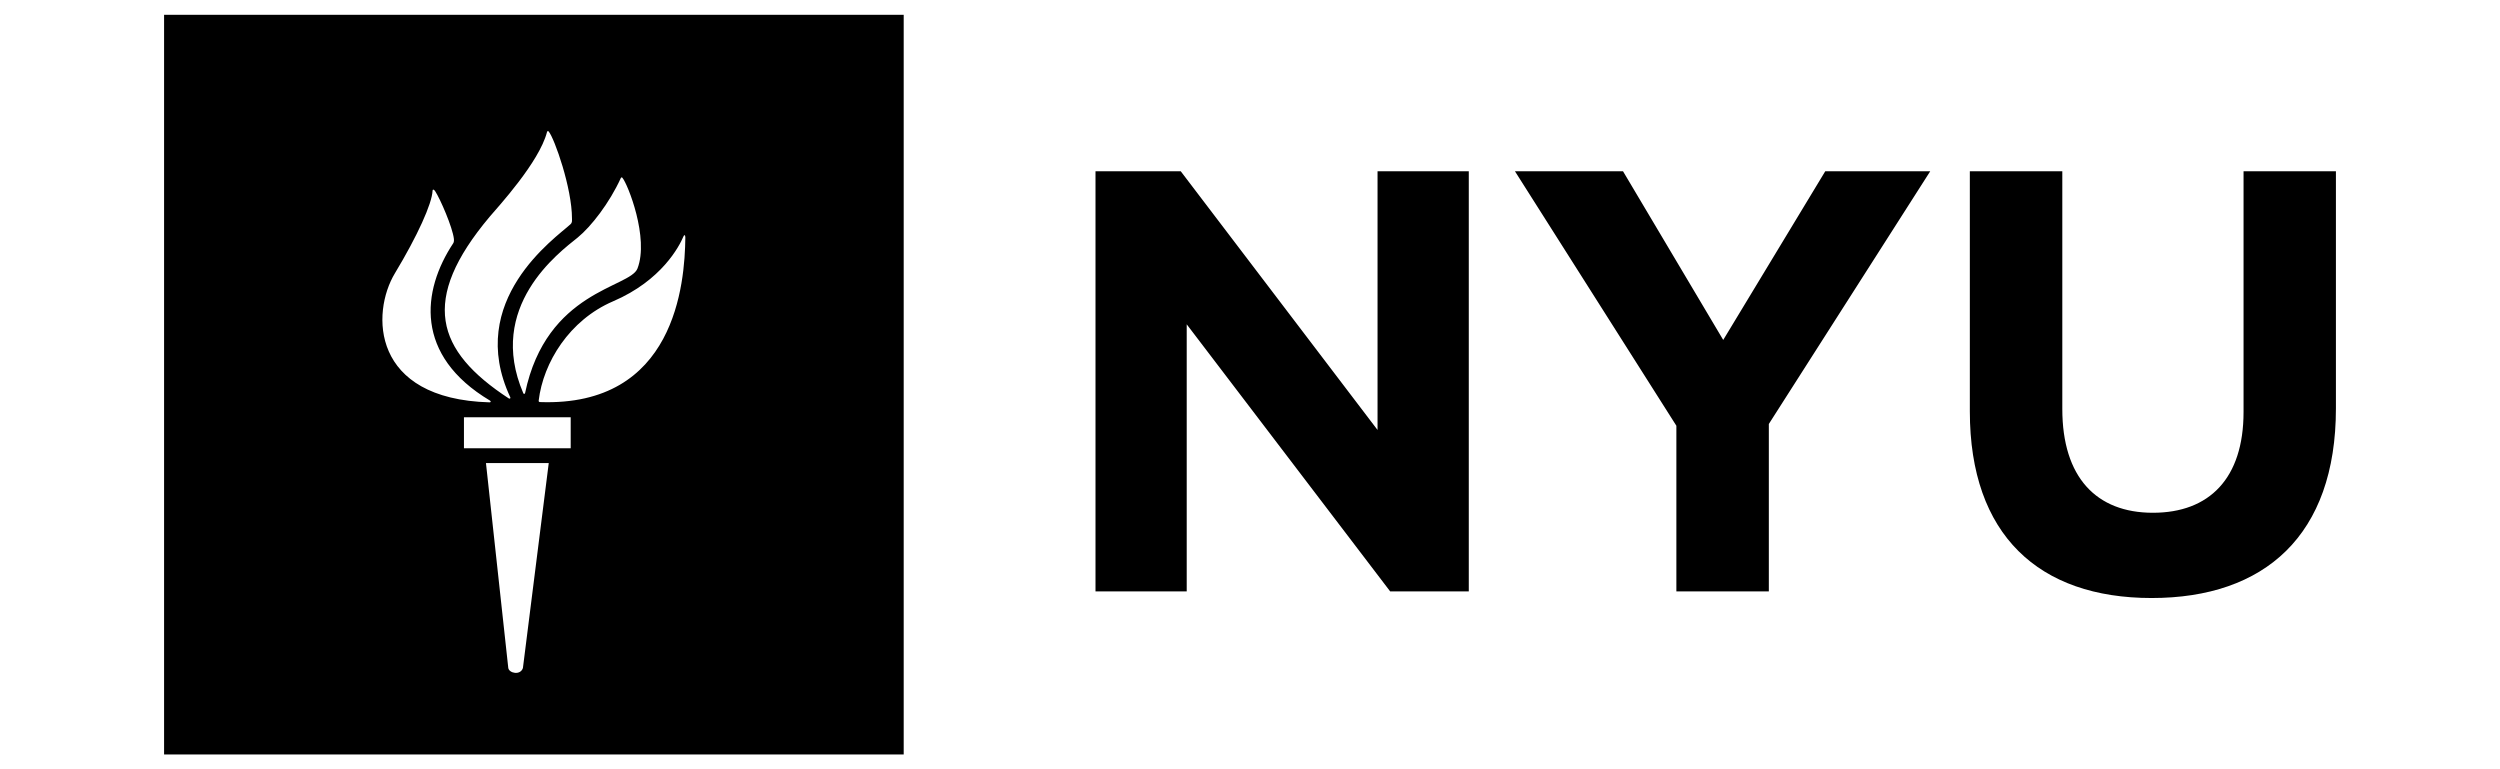 <?xml version="1.0" encoding="UTF-8" standalone="no"?><!-- Generator: Gravit.io --><svg xmlns="http://www.w3.org/2000/svg" xmlns:xlink="http://www.w3.org/1999/xlink" style="isolation:isolate" viewBox="0 0 169 52" width="169pt" height="52pt"><defs><clipPath id="_clipPath_YiK7qKqjgLM4zgwJLpVUOcNzzD3R0V0z"><rect width="169" height="52"/></clipPath></defs><g clip-path="url(#_clipPath_YiK7qKqjgLM4zgwJLpVUOcNzzD3R0V0z)"><path d=" M 74.056 11.578 L 79.819 11.578 L 93.122 29.066 L 93.122 11.578 L 99.29 11.578 L 99.29 39.98 L 93.977 39.98 L 80.222 21.924 L 80.222 39.98 L 74.056 39.98 L 74.056 11.578 L 74.056 11.578 L 74.056 11.578 Z  M 113.323 28.781 L 102.411 11.578 L 109.716 11.578 L 116.49 22.98 L 123.387 11.578 L 130.483 11.578 L 119.573 28.661 L 119.573 39.98 L 113.323 39.98 L 113.323 28.781 L 113.323 28.781 L 113.323 28.781 Z  M 133.161 27.808 L 133.161 11.579 L 139.412 11.579 L 139.412 27.646 C 139.412 32.272 141.717 34.663 145.536 34.663 C 149.344 34.663 151.664 32.349 151.664 27.85 L 151.664 11.579 L 157.908 11.579 L 157.908 27.605 C 157.908 36.205 153.079 40.426 145.449 40.426 C 137.829 40.426 133.161 36.166 133.161 27.808 L 133.161 27.808 Z  M 33.123 27.08 C 27.999 24.023 28.512 19.655 30.638 16.444 C 30.682 16.379 30.698 16.265 30.682 16.137 C 30.595 15.373 29.76 13.442 29.412 12.917 C 29.323 12.785 29.246 12.795 29.241 12.889 C 29.209 13.76 28.218 15.949 26.697 18.47 C 25.079 21.151 25.076 26.975 33.101 27.199 C 33.178 27.202 33.202 27.125 33.123 27.08 L 33.123 27.08 Z  M 34.495 26.855 C 31.432 20.307 37.56 16.083 38.557 15.166 C 38.699 15.038 38.663 14.918 38.666 14.77 C 38.666 12.709 37.486 9.375 37.098 8.898 C 37.044 8.827 36.999 8.857 36.976 8.932 C 36.452 10.963 33.662 13.992 33.101 14.652 C 28.372 20.277 29.455 23.705 34.395 26.934 C 34.455 26.975 34.531 26.929 34.495 26.855 L 34.495 26.855 Z  M 35.494 26.576 C 36.942 19.632 42.591 19.464 43.095 18.148 C 43.885 16.091 42.443 12.448 42.072 12.015 C 42.039 11.969 41.987 11.997 41.967 12.037 C 41.202 13.718 39.959 15.319 39.052 16.058 C 37.771 17.088 32.865 20.726 35.374 26.581 C 35.403 26.652 35.477 26.635 35.494 26.576 L 35.494 26.576 Z  M 36.497 27.18 C 45.645 27.51 46.295 19.171 46.329 16.055 C 46.334 15.872 46.243 15.854 46.201 15.984 C 45.927 16.632 44.739 18.958 41.441 20.37 C 38.494 21.635 36.722 24.502 36.415 27.08 C 36.401 27.143 36.455 27.18 36.497 27.18 L 36.497 27.18 Z  M 38.579 28.205 L 31.363 28.205 L 31.363 30.305 L 38.579 30.305 L 38.579 28.205 L 38.579 28.205 Z  M 34.36 45.158 C 34.417 45.509 35.178 45.678 35.349 45.158 L 37.095 31.305 L 32.851 31.305 L 34.36 45.158 L 34.36 45.158 Z  M 61.09 51 L 11.092 51 L 11.092 1 L 61.09 1 L 61.09 51 L 61.09 51 Z " fill-rule="evenodd" fill="rgb(0, 0, 0)"/></g></svg>